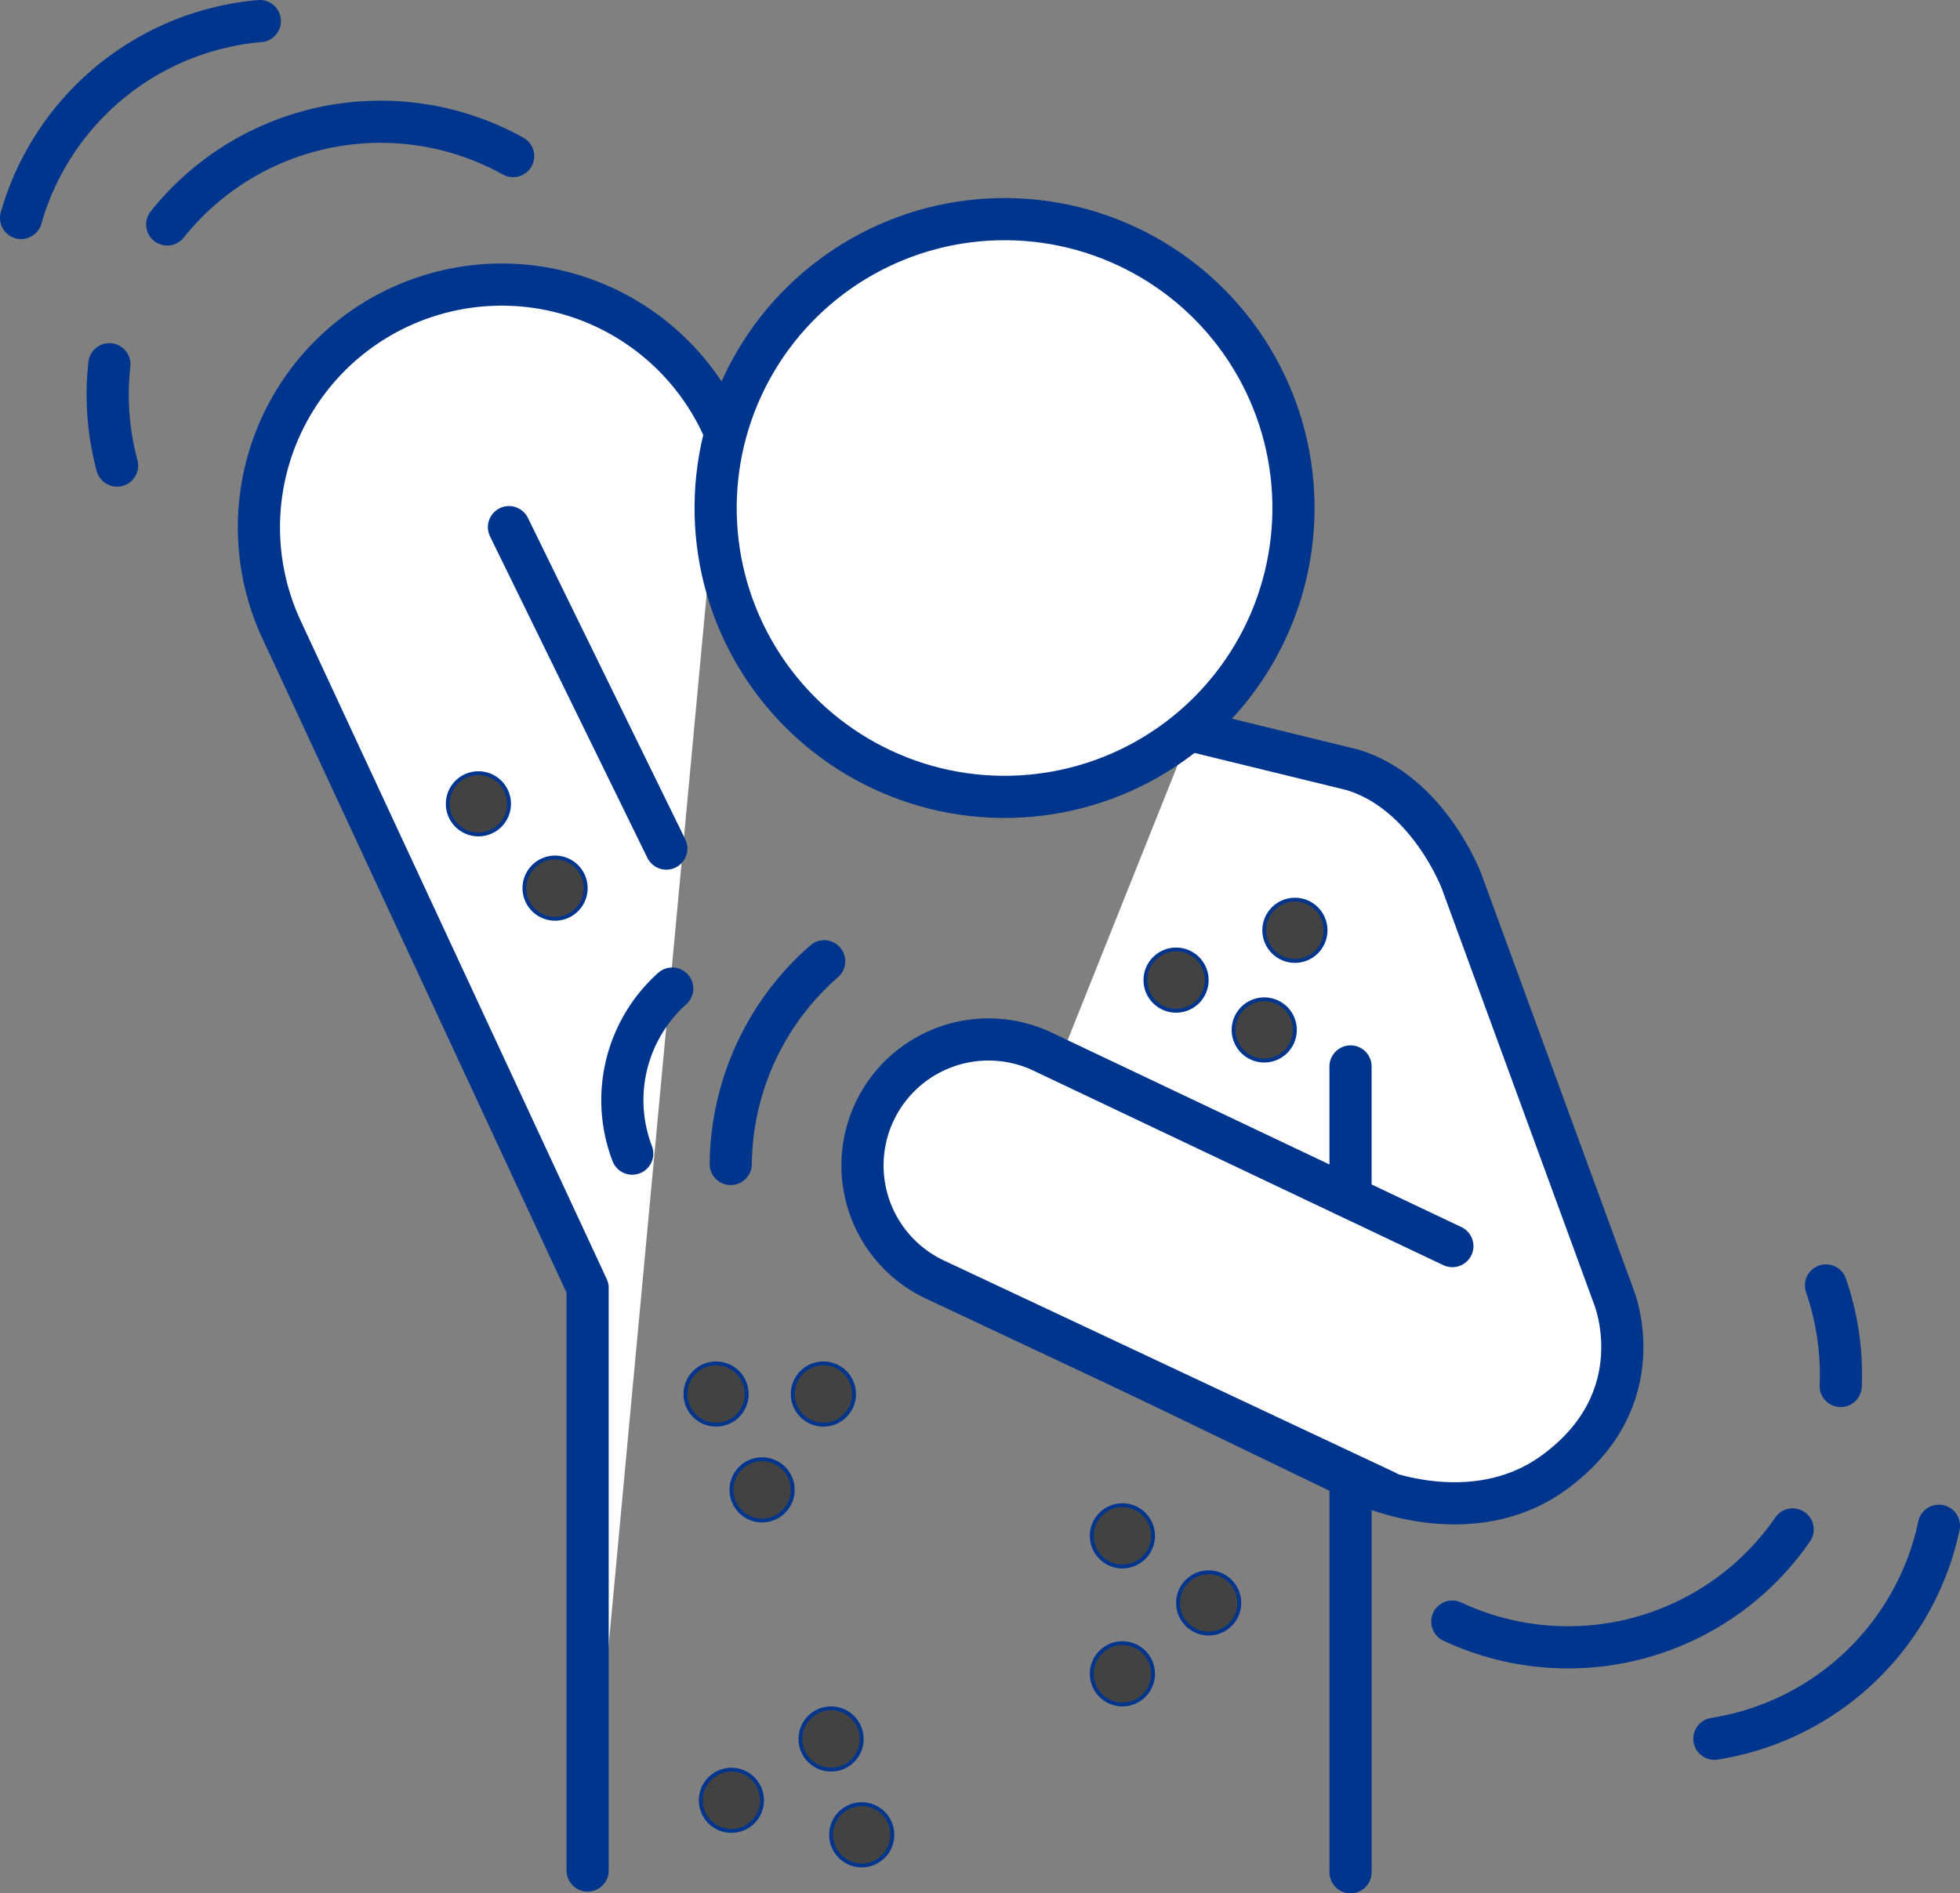 <svg xmlns="http://www.w3.org/2000/svg" viewBox="0 0 511.3 494"><rect x="0" y="0" width="511.3" height="494" fill="#808080" stroke="none"/><defs><style>.cls-1{fill:#fff;}.cls-1,.cls-2,.cls-3,.cls-4,.cls-5{stroke:#00358e;}.cls-1,.cls-2,.cls-3,.cls-4{stroke-linecap:round;stroke-linejoin:round;stroke-width:11px;}.cls-2,.cls-3,.cls-4{fill:none;}.cls-2{stroke-dasharray:100 20 0 20;}.cls-4{stroke-dasharray:60 20 0 20;}.cls-5{fill:#424242;stroke-miterlimit:10;}</style></defs><g id="Camada_2" data-name="Camada 2"><g id="Ñëîé_1" data-name="Ñëîé 1"><path class="cls-1" d="M252.21,337.19l104.92,50.65s26.76,12,48.24-3.62C431.9,364.92,421,338.39,421,338.39L381.25,229.86s-8.64-23-28.44-29l-42-10.26"/><line class="cls-1" x1="352.31" y1="488.5" x2="352.31" y2="278.25"/><path class="cls-1" d="M361.48,389.12,243.9,333.86a32.89,32.89,0,0,1-15.78-43.75h0a32.88,32.88,0,0,1,43.75-15.77l107,50.79"/><path class="cls-1" d="M188.43,111.14a63.32,63.32,0,0,0-84-31.09h0a63.32,63.32,0,0,0-31.09,84l79.95,172v152"/><line class="cls-1" x1="132.77" y1="137.54" x2="173.82" y2="221.41"/><circle class="cls-1" cx="262.46" cy="132.78" r="75.37" transform="matrix(0.01, -1, 1, 0.01, 126.65, 393.68)"/><path class="cls-2" d="M133.86,40.73A71.19,71.19,0,0,0,30.54,121.47"/><path class="cls-3" d="M67.78,5.5A71.2,71.2,0,0,0,5.5,56.88"/><path class="cls-2" d="M378.87,423.1a71.18,71.18,0,0,0,97.47-87.7"/><path class="cls-3" d="M447.23,453.67A71.19,71.19,0,0,0,505.8,398.1"/><path class="cls-4" d="M215,250.81a71.21,71.21,0,0,0-20,78.22"/><path class="cls-3" d="M175.36,257.94A39.08,39.08,0,0,0,164.93,301"/><circle class="cls-5" cx="224.8" cy="478.73" r="8"/><circle class="cls-5" cx="190.8" cy="469.73" r="8"/><circle class="cls-5" cx="315.3" cy="418.23" r="8"/><circle class="cls-5" cx="292.8" cy="436.73" r="8"/><circle class="cls-5" cx="292.8" cy="400.73" r="8"/><circle class="cls-5" cx="216.8" cy="453.73" r="8"/><circle class="cls-5" cx="214.8" cy="363.73" r="8"/><circle class="cls-5" cx="198.8" cy="388.73" r="8"/><circle class="cls-5" cx="186.8" cy="363.73" r="8"/><circle class="cls-5" cx="329.8" cy="268.73" r="8"/><circle class="cls-5" cx="306.8" cy="255.73" r="8"/><circle class="cls-5" cx="337.8" cy="242.73" r="8"/><circle class="cls-5" cx="124.8" cy="209.73" r="8"/><circle class="cls-5" cx="144.8" cy="231.73" r="8"/></g></g></svg>